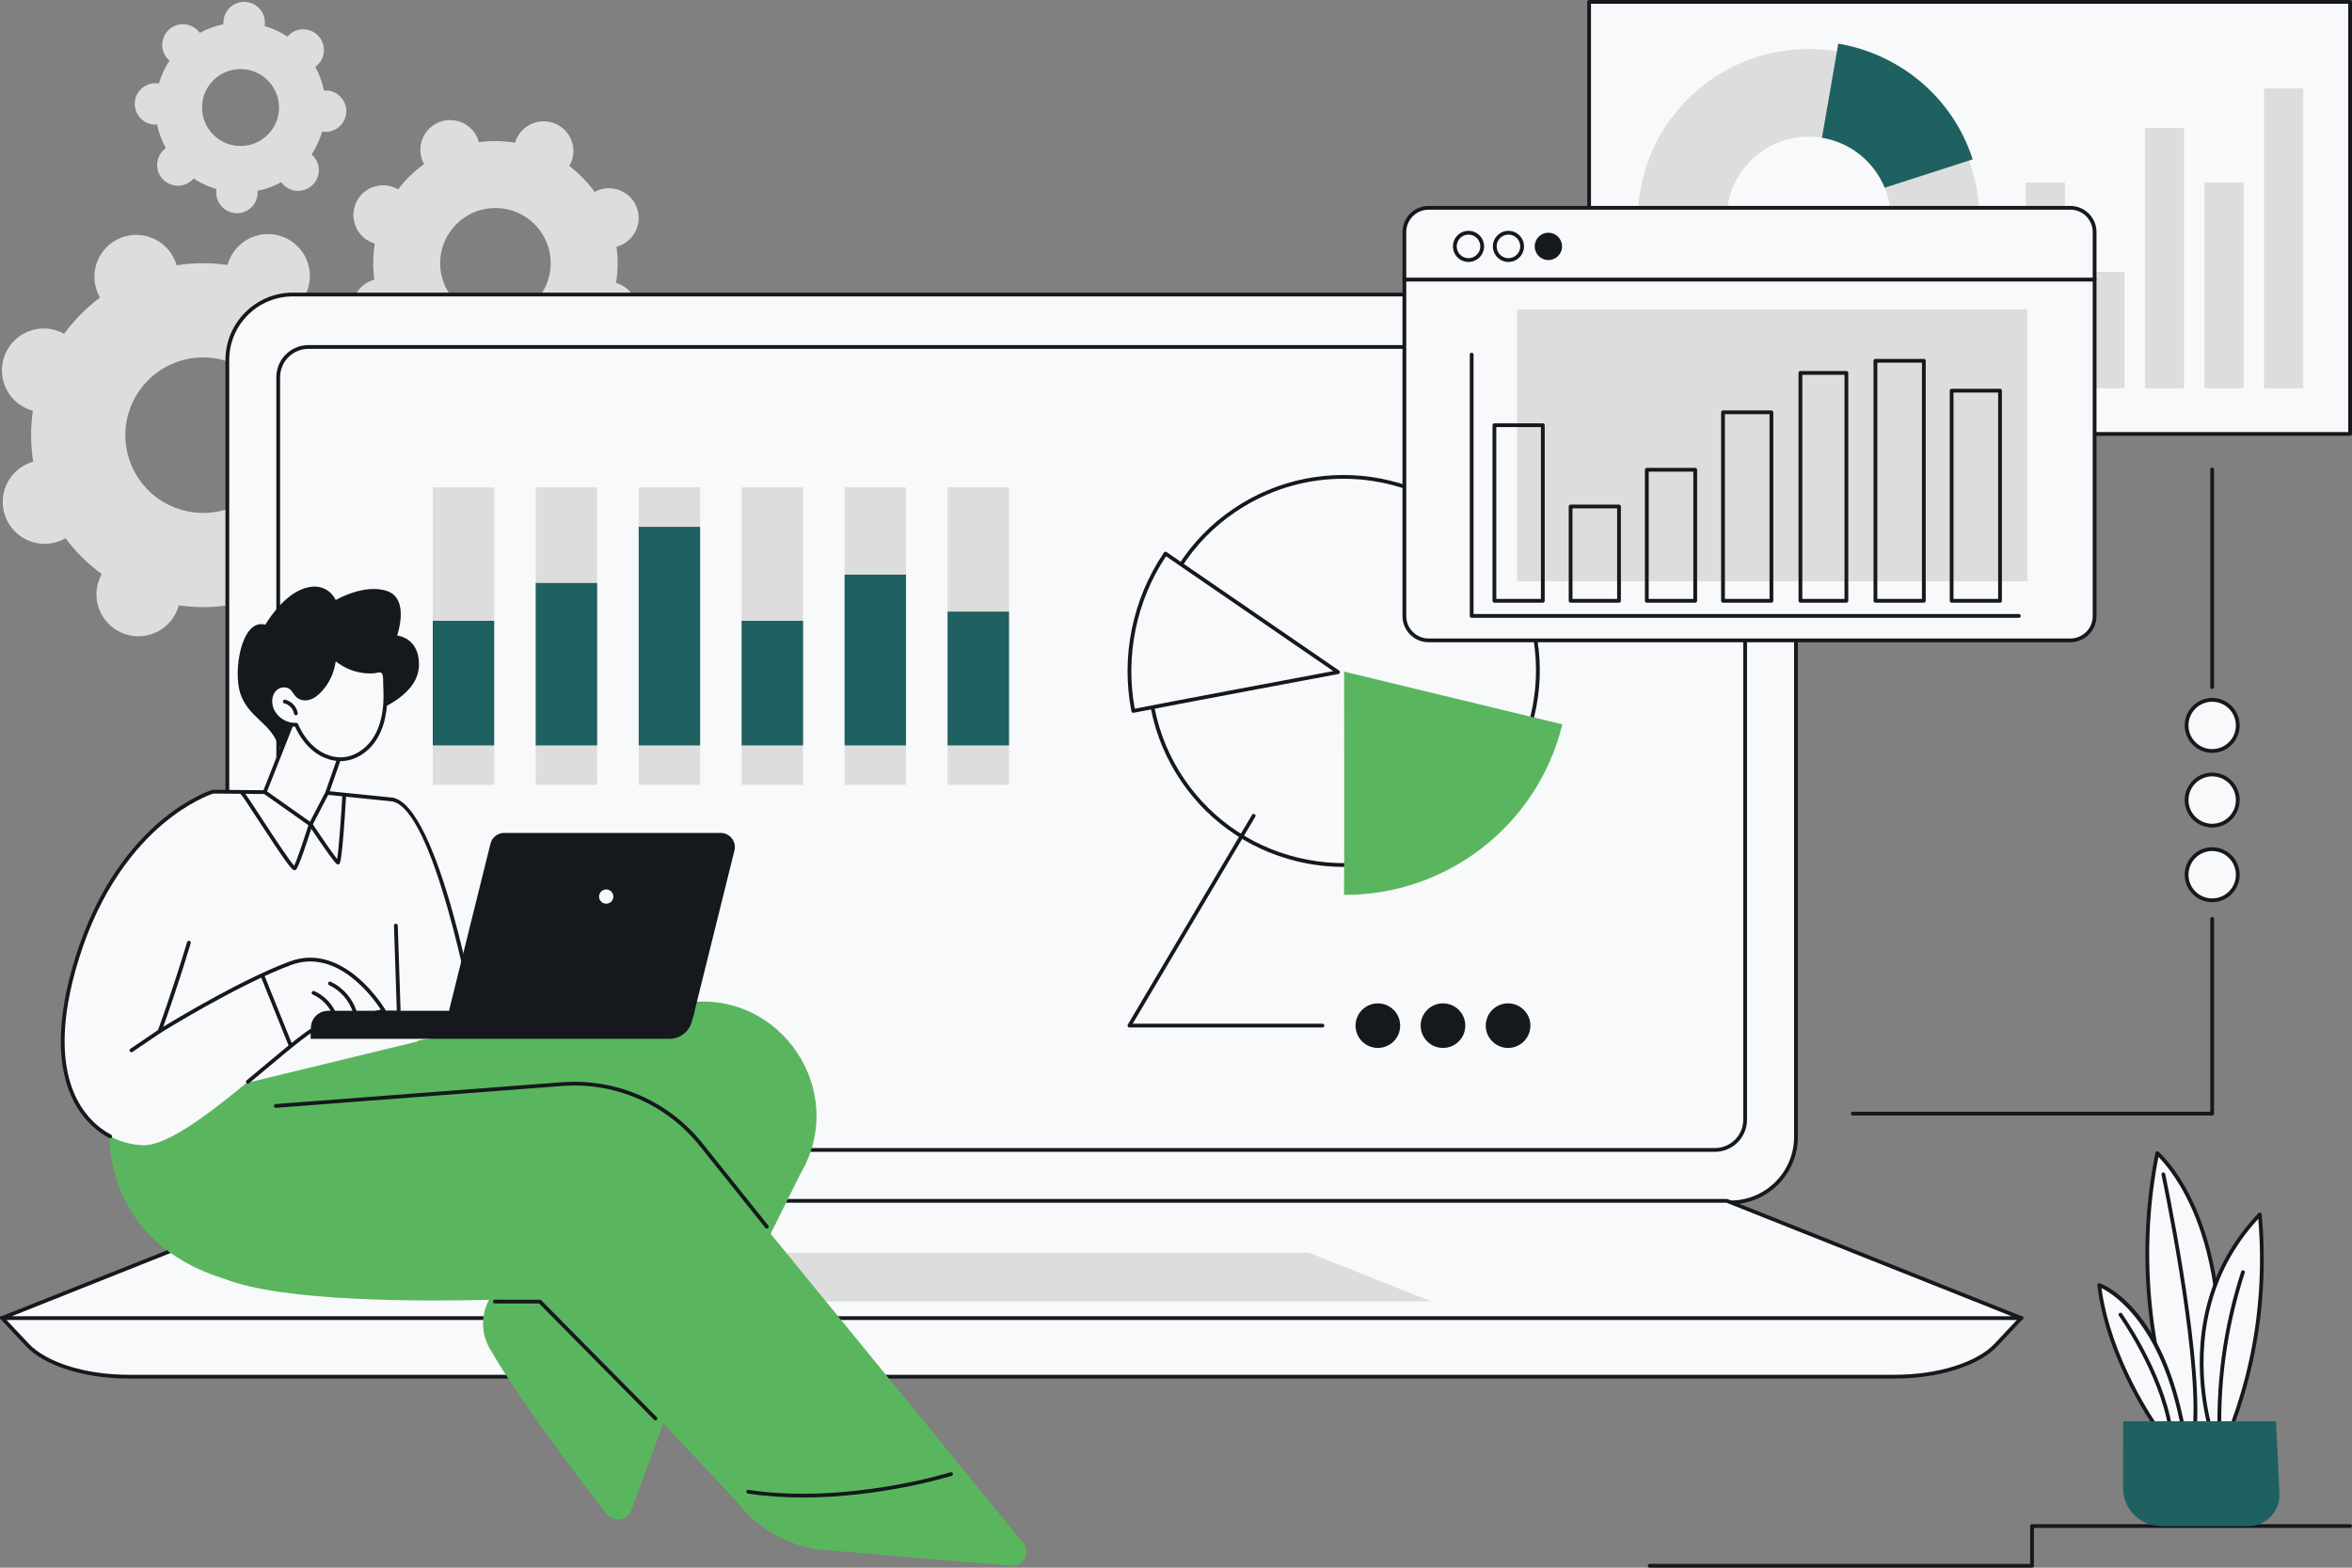 <svg width="282" height="188" viewBox="0 0 282 188" fill="none" xmlns="http://www.w3.org/2000/svg">
<rect x="0" y="0" width="282" height="188" fill="#808080" stroke="none"/>
<g clipPath="url(#clip0_554_15379)">
<path d="M37.005 69.236C36.925 69.046 36.831 68.865 36.73 68.691C38.394 67.448 39.835 65.977 41.027 64.343C41.203 64.441 41.385 64.532 41.576 64.61C44.146 65.656 47.077 64.421 48.122 61.853C49.168 59.284 47.931 56.355 45.362 55.31C45.17 55.232 44.976 55.17 44.782 55.118C45.071 53.116 45.064 51.058 44.743 49.006C44.937 48.951 45.129 48.887 45.321 48.807C47.877 47.73 49.075 44.785 47.997 42.23C46.918 39.675 43.971 38.476 41.416 39.553C41.225 39.633 41.044 39.726 40.87 39.827C39.624 38.164 38.154 36.722 36.519 35.532C36.616 35.356 36.708 35.174 36.786 34.983C37.831 32.415 36.595 29.485 34.025 28.44C31.455 27.394 28.525 28.629 27.479 31.197C27.401 31.389 27.34 31.583 27.287 31.777C25.284 31.487 23.225 31.492 21.172 31.815C21.117 31.621 21.053 31.429 20.973 31.238C19.894 28.683 16.948 27.484 14.392 28.56C11.835 29.637 10.637 32.582 11.716 35.137C11.796 35.327 11.889 35.508 11.99 35.683C10.326 36.926 8.885 38.396 7.693 40.03C7.518 39.933 7.336 39.841 7.144 39.763C4.574 38.717 1.644 39.952 0.598 42.521C-0.447 45.089 0.789 48.019 3.359 49.064C3.55 49.142 3.744 49.203 3.939 49.256C3.65 51.257 3.655 53.316 3.978 55.367C3.783 55.423 3.591 55.486 3.4 55.567C0.843 56.643 -0.355 59.589 0.724 62.144C1.802 64.698 4.749 65.897 7.305 64.821C7.495 64.74 7.676 64.647 7.851 64.546C9.096 66.21 10.566 67.651 12.202 68.842C12.104 69.017 12.013 69.199 11.934 69.39C10.889 71.959 12.126 74.888 14.695 75.933C17.265 76.979 20.196 75.744 21.241 73.176C21.319 72.985 21.38 72.791 21.433 72.597C23.436 72.886 25.496 72.881 27.548 72.558C27.603 72.753 27.667 72.945 27.747 73.136C28.826 75.691 31.773 76.89 34.328 75.813C36.886 74.736 38.083 71.791 37.005 69.236ZM15.763 55.808C13.761 51.063 15.986 45.594 20.734 43.594C25.482 41.594 30.954 43.82 32.956 48.565C34.958 53.311 32.733 58.779 27.985 60.779C23.237 62.779 17.765 60.553 15.763 55.808Z" fill="#DDDDDD"/>
<path d="M68.146 43.845C68.091 43.708 68.027 43.579 67.959 43.453C69.156 42.594 70.2 41.569 71.069 40.425C71.192 40.497 71.32 40.565 71.455 40.622C73.266 41.4 75.364 40.562 76.141 38.753C76.919 36.944 76.081 34.847 74.27 34.07C74.136 34.012 73.999 33.966 73.861 33.925C74.093 32.507 74.118 31.046 73.917 29.586C74.055 29.549 74.193 29.506 74.33 29.452C76.16 28.723 77.051 26.648 76.32 24.819C75.589 22.99 73.515 22.099 71.684 22.828C71.548 22.882 71.419 22.946 71.293 23.015C70.432 21.817 69.407 20.773 68.262 19.906C68.334 19.783 68.401 19.654 68.459 19.52C69.237 17.711 68.398 15.613 66.588 14.836C64.777 14.059 62.679 14.896 61.902 16.705C61.844 16.84 61.798 16.976 61.758 17.114C60.34 16.881 58.877 16.857 57.416 17.057C57.379 16.919 57.337 16.781 57.282 16.644C56.551 14.816 54.476 13.924 52.646 14.653C50.816 15.383 49.925 17.458 50.656 19.287C50.71 19.423 50.774 19.553 50.843 19.678C49.645 20.538 48.6 21.562 47.733 22.707C47.609 22.635 47.481 22.567 47.346 22.509C45.536 21.732 43.437 22.569 42.66 24.378C41.883 26.187 42.721 28.284 44.531 29.062C44.666 29.119 44.803 29.165 44.94 29.206C44.708 30.624 44.683 32.085 44.885 33.546C44.746 33.583 44.608 33.625 44.472 33.679C42.642 34.409 41.751 36.484 42.482 38.313C43.213 40.141 45.288 41.033 47.118 40.304C47.255 40.249 47.383 40.185 47.51 40.117C48.37 41.315 49.395 42.358 50.541 43.225C50.469 43.349 50.402 43.477 50.343 43.612C49.566 45.421 50.404 47.517 52.215 48.295C54.025 49.073 56.123 48.236 56.901 46.426C56.958 46.292 57.005 46.155 57.045 46.018C58.462 46.251 59.926 46.274 61.387 46.074C61.424 46.213 61.466 46.35 61.52 46.487C62.251 48.316 64.326 49.208 66.156 48.478C67.986 47.749 68.878 45.673 68.147 43.845H68.146ZM53.248 34.02C51.891 30.623 53.546 26.771 56.945 25.416C60.343 24.061 64.198 25.716 65.555 29.112C66.912 32.508 65.257 36.361 61.857 37.716C58.459 39.071 54.604 37.416 53.248 34.02Z" fill="#DDDDDD"/>
<path d="M37.574 18.727C37.505 18.652 37.431 18.583 37.355 18.518C37.922 17.663 38.348 16.738 38.629 15.778C38.728 15.795 38.828 15.807 38.93 15.811C40.301 15.87 41.46 14.807 41.517 13.436C41.575 12.066 40.511 10.908 39.14 10.849C39.039 10.845 38.938 10.849 38.838 10.857C38.639 9.877 38.292 8.919 37.8 8.018C37.881 7.96 37.96 7.898 38.035 7.829C39.046 6.901 39.113 5.331 38.184 4.321C37.256 3.311 35.684 3.243 34.673 4.171C34.598 4.24 34.529 4.314 34.464 4.39C33.607 3.822 32.682 3.397 31.721 3.115C31.738 3.016 31.75 2.916 31.754 2.815C31.813 1.444 30.748 0.286 29.377 0.228C28.006 0.169 26.847 1.233 26.789 2.603C26.785 2.705 26.789 2.805 26.797 2.905C25.816 3.104 24.857 3.45 23.956 3.942C23.897 3.861 23.835 3.781 23.767 3.706C22.838 2.697 21.266 2.629 20.255 3.556C19.245 4.484 19.178 6.055 20.106 7.065C20.175 7.14 20.249 7.209 20.325 7.273C19.758 8.129 19.332 9.054 19.05 10.013C18.952 9.997 18.852 9.984 18.75 9.98C17.379 9.922 16.22 10.985 16.162 12.355C16.105 13.726 17.169 14.884 18.54 14.942C18.641 14.946 18.742 14.942 18.842 14.935C19.041 15.915 19.388 16.873 19.88 17.773C19.799 17.832 19.72 17.894 19.645 17.963C18.634 18.89 18.567 20.461 19.496 21.471C20.424 22.481 21.996 22.549 23.007 21.621C23.082 21.552 23.151 21.478 23.215 21.402C24.073 21.969 24.998 22.394 25.959 22.677C25.942 22.776 25.93 22.875 25.926 22.977C25.867 24.347 26.932 25.505 28.303 25.564C29.674 25.622 30.833 24.559 30.891 23.189C30.895 23.087 30.891 22.986 30.883 22.887C31.864 22.687 32.822 22.342 33.724 21.85C33.783 21.931 33.844 22.01 33.913 22.085C34.842 23.095 36.414 23.163 37.425 22.235C38.435 21.308 38.502 19.737 37.574 18.727ZM25.441 16.014C23.717 14.138 23.841 11.221 25.718 9.498C27.594 7.777 30.514 7.901 32.239 9.777C33.963 11.653 33.839 14.569 31.962 16.292C30.085 18.014 27.166 17.89 25.441 16.014Z" fill="#DDDDDD"/>
<path d="M265.236 133.773H222.148C222.024 133.773 221.922 133.672 221.922 133.547C221.922 133.421 222.023 133.321 222.148 133.321H265.009V110.192C265.009 110.067 265.11 109.966 265.236 109.966C265.361 109.966 265.462 110.066 265.462 110.192V133.547C265.462 133.671 265.361 133.773 265.236 133.773Z" fill="#15181C"/>
<path d="M265.251 90.04C266.946 90.035 268.316 88.657 268.311 86.963C268.306 85.269 266.928 83.9 265.233 83.905C263.538 83.91 262.168 85.287 262.173 86.981C262.178 88.676 263.556 90.045 265.251 90.04Z" fill="#F8F9FA"/>
<path d="M265.237 90.287C263.42 90.287 261.941 88.81 261.941 86.993C261.941 85.177 263.42 83.7 265.237 83.7C267.053 83.7 268.532 85.177 268.532 86.993C268.532 88.81 267.053 90.287 265.237 90.287ZM265.237 84.152C263.669 84.152 262.394 85.427 262.394 86.993C262.394 88.56 263.669 89.835 265.237 89.835C266.805 89.835 268.079 88.56 268.079 86.993C268.079 85.427 266.805 84.152 265.237 84.152Z" fill="#15181C"/>
<path d="M265.255 98.992C266.95 98.987 268.32 97.609 268.315 95.915C268.31 94.221 266.932 92.852 265.237 92.857C263.542 92.862 262.172 94.239 262.177 95.933C262.182 97.627 263.56 98.997 265.255 98.992Z" fill="#F8F9FA"/>
<path d="M265.237 99.239C263.42 99.239 261.941 97.762 261.941 95.946C261.941 94.129 263.42 92.652 265.237 92.652C267.053 92.652 268.532 94.129 268.532 95.946C268.532 97.762 267.053 99.239 265.237 99.239ZM265.237 93.104C263.669 93.104 262.394 94.379 262.394 95.946C262.394 97.512 263.669 98.787 265.237 98.787C266.805 98.787 268.079 97.512 268.079 95.946C268.079 94.379 266.805 93.104 265.237 93.104Z" fill="#15181C"/>
<path d="M265.255 107.944C266.95 107.939 268.32 106.561 268.315 104.867C268.31 103.173 266.932 101.804 265.237 101.809C263.542 101.814 262.172 103.191 262.177 104.885C262.182 106.58 263.56 107.949 265.255 107.944Z" fill="#F8F9FA"/>
<path d="M265.237 108.191C263.42 108.191 261.941 106.714 261.941 104.898C261.941 103.082 263.42 101.604 265.237 101.604C267.053 101.604 268.532 103.082 268.532 104.898C268.532 106.714 267.053 108.191 265.237 108.191ZM265.237 102.056C263.669 102.056 262.394 103.331 262.394 104.898C262.394 106.465 263.669 107.739 265.237 107.739C266.805 107.739 268.079 106.465 268.079 104.898C268.079 103.331 266.805 102.056 265.237 102.056Z" fill="#15181C"/>
<path d="M265.234 82.625C265.11 82.625 265.008 82.525 265.008 82.399V56.286C265.008 56.161 265.109 56.06 265.234 56.06C265.359 56.06 265.46 56.16 265.46 56.286V82.399C265.46 82.524 265.359 82.625 265.234 82.625Z" fill="#15181C"/>
<path d="M243.638 188H197.789C197.664 188 197.562 187.899 197.562 187.774C197.562 187.649 197.663 187.548 197.789 187.548H243.412V183.005C243.412 182.881 243.512 182.779 243.638 182.779H281.774C281.898 182.779 282 182.88 282 183.005C282 183.13 281.899 183.231 281.774 183.231H243.864V187.774C243.864 187.898 243.763 188 243.638 188Z" fill="#15181C"/>
<path d="M261.533 172.337C261.533 172.337 254.764 157.511 258.647 138.291C258.647 138.291 269.139 147.075 265.357 172.337H261.534H261.533Z" fill="#F8F9FA"/>
<path d="M265.356 172.563H261.534C261.445 172.563 261.365 172.512 261.328 172.431C261.26 172.282 254.573 157.317 258.426 138.246C258.441 138.168 258.498 138.104 258.573 138.077C258.648 138.05 258.732 138.066 258.793 138.117C258.902 138.209 261.484 140.411 263.63 145.756C265.602 150.667 267.541 159.271 265.581 172.37C265.564 172.481 265.468 172.562 265.357 172.562L265.356 172.563ZM261.682 172.111H265.162C267.058 159.243 265.158 150.791 263.225 145.96C261.534 141.734 259.526 139.471 258.79 138.736C255.325 156.518 261.037 170.606 261.682 172.111Z" fill="#15181C"/>
<path d="M263.189 171.017C263.189 171.017 263.181 171.017 263.177 171.017C263.053 171.01 262.957 170.904 262.963 170.779C263.481 161.304 259.204 141.075 259.161 140.872C259.135 140.749 259.214 140.629 259.335 140.603C259.457 140.577 259.578 140.655 259.603 140.777C259.646 140.98 263.936 161.268 263.415 170.804C263.408 170.924 263.309 171.017 263.189 171.017Z" fill="#15181C"/>
<path d="M270.945 145.642C269.564 147.08 268.092 148.944 266.853 151.298C262.555 159.466 264.121 167.746 264.863 170.792H267.67C268.487 168.584 269.251 166.1 269.857 163.356C271.383 156.453 271.378 150.328 270.945 145.642Z" fill="#F8F9FA"/>
<path d="M267.672 171.017H264.865C264.761 171.017 264.669 170.946 264.645 170.844C263.66 166.803 262.611 158.875 266.654 151.192C267.741 149.127 269.13 147.207 270.782 145.485C270.843 145.421 270.936 145.399 271.019 145.429C271.103 145.457 271.162 145.533 271.169 145.621C271.724 151.633 271.357 157.616 270.077 163.404C269.519 165.927 268.781 168.438 267.882 170.869C267.849 170.957 267.765 171.017 267.671 171.017H267.672ZM265.044 170.565H267.514C268.382 168.2 269.096 165.759 269.637 163.307C270.871 157.725 271.251 151.96 270.765 146.164C269.293 147.76 268.046 149.519 267.055 151.402C263.137 158.846 264.086 166.536 265.043 170.565H265.044Z" fill="#15181C"/>
<path d="M266.176 173.78C266.057 173.78 265.957 173.687 265.951 173.567C265.758 169.982 265.899 166.36 266.372 162.801C266.835 159.312 267.623 155.843 268.713 152.492C268.752 152.374 268.879 152.308 268.998 152.347C269.117 152.386 269.182 152.514 269.142 152.632C268.061 155.957 267.279 159.398 266.82 162.861C266.351 166.392 266.21 169.987 266.402 173.543C266.41 173.667 266.314 173.774 266.189 173.782C266.184 173.782 266.18 173.782 266.176 173.782V173.78Z" fill="#15181C"/>
<path d="M251.691 154.102C251.691 154.102 259.121 156.636 261.811 171.63H258.889C258.889 171.63 252.79 163.394 251.691 154.102Z" fill="#F8F9FA"/>
<path d="M261.811 171.856H258.889C258.817 171.856 258.75 171.822 258.707 171.765C258.645 171.682 252.559 163.374 251.466 154.129C251.457 154.052 251.488 153.976 251.549 153.927C251.609 153.877 251.691 153.864 251.764 153.889C252.072 153.993 259.35 156.637 262.034 171.591C262.045 171.657 262.028 171.725 261.984 171.776C261.941 171.828 261.877 171.857 261.811 171.857V171.856ZM259.004 171.404H261.539C259.208 158.805 253.44 155.199 251.964 154.47C253.097 162.921 258.351 170.491 259.003 171.404H259.004Z" fill="#15181C"/>
<path d="M260.212 171.434C260.103 171.434 260.007 171.356 259.989 171.245C258.883 164.574 254.103 157.854 254.054 157.787C253.981 157.686 254.005 157.545 254.106 157.472C254.207 157.399 254.348 157.423 254.421 157.523C254.47 157.591 259.313 164.396 260.435 171.171C260.455 171.294 260.372 171.411 260.249 171.431C260.236 171.433 260.224 171.434 260.212 171.434Z" fill="#15181C"/>
<path d="M254.559 170.441H272.889L273.3 179.104C273.401 181.229 271.704 183.006 269.576 183.006H259.108C256.59 183.006 254.549 180.965 254.551 178.449L254.558 170.441H254.559Z" fill="#1F6060"/>
<path d="M207.481 35.319H35.111C30.774 35.319 27.258 38.832 27.258 43.166V136.348C27.258 140.682 30.774 144.195 35.111 144.195H207.481C211.818 144.195 215.334 140.682 215.334 136.348V43.166C215.334 38.832 211.818 35.319 207.481 35.319Z" fill="#F8F9FA"/>
<path d="M207.48 144.421H35.11C30.655 144.421 27.031 140.8 27.031 136.348V43.166C27.031 38.715 30.655 35.093 35.11 35.093H207.48C211.935 35.093 215.559 38.715 215.559 43.166V136.348C215.559 140.8 211.935 144.421 207.48 144.421ZM35.11 35.545C30.905 35.545 27.484 38.964 27.484 43.166V136.348C27.484 140.55 30.905 143.969 35.11 143.969H207.48C211.685 143.969 215.107 140.55 215.107 136.348V43.166C215.107 38.964 211.685 35.545 207.48 35.545H35.11Z" fill="#15181C"/>
<path d="M205.618 41.611H36.978C34.98 41.611 33.359 43.23 33.359 45.227V134.287C33.359 136.285 34.98 137.904 36.978 137.904H205.618C207.617 137.904 209.237 136.285 209.237 134.287V45.227C209.237 43.23 207.617 41.611 205.618 41.611Z" fill="#F8F9FA"/>
<path d="M205.618 138.13H36.978C34.858 138.13 33.133 136.406 33.133 134.287V45.227C33.133 43.108 34.858 41.385 36.978 41.385H205.618C207.738 41.385 209.463 43.108 209.463 45.227V134.286C209.463 136.405 207.738 138.129 205.618 138.129V138.13ZM36.978 41.837C35.107 41.837 33.585 43.358 33.585 45.227V134.286C33.585 136.156 35.107 137.676 36.978 137.676H205.618C207.489 137.676 209.011 136.155 209.011 134.286V45.227C209.011 43.357 207.489 41.837 205.618 41.837H36.978Z" fill="#15181C"/>
<path d="M227.198 165.091H15.395C10.185 165.091 5.451 163.602 3.272 161.279L0.227 158.032H242.366L239.321 161.279C237.142 163.602 232.408 165.091 227.198 165.091Z" fill="#F8F9FA"/>
<path d="M227.198 165.317H15.395C10.143 165.317 5.319 163.792 3.106 161.433L0.061 158.186C-0.001 158.12 -0.017 158.025 0.019 157.942C0.055 157.859 0.136 157.806 0.227 157.806H242.366C242.457 157.806 242.538 157.859 242.574 157.942C242.61 158.024 242.594 158.12 242.532 158.186L239.486 161.433C237.274 163.792 232.451 165.317 227.199 165.317H227.198ZM0.749 158.258L3.437 161.124C5.569 163.397 10.262 164.865 15.396 164.865H227.199C232.333 164.865 237.026 163.397 239.157 161.124L241.846 158.258H0.749Z" fill="#15181C"/>
<path d="M242.358 158.068H0.234L35.543 144.01H207.049L242.358 158.068Z" fill="#F8F9FA"/>
<path d="M242.357 158.294H0.234C0.126 158.294 0.032 158.217 0.012 158.111C-0.009 158.004 0.05 157.898 0.151 157.858L35.458 143.8C35.485 143.79 35.513 143.784 35.542 143.784H207.048C207.076 143.784 207.105 143.789 207.131 143.8L242.44 157.858C242.54 157.898 242.598 158.004 242.578 158.111C242.558 158.218 242.464 158.294 242.356 158.294H242.357ZM1.413 157.842H241.179L207.007 144.236H35.586L1.413 157.842Z" fill="#15181C"/>
<path d="M171.612 156.07H70.981L85.655 150.227H156.938L171.612 156.07Z" fill="#DDDDDD"/>
<path d="M173.212 100.314C184.2 93.612 187.677 79.289 180.978 68.322C174.278 57.356 159.94 53.898 148.951 60.6C137.963 67.302 134.486 81.626 141.185 92.592C147.884 103.559 162.223 107.016 173.212 100.314Z" fill="#F8F9FA"/>
<path d="M161.099 103.96C159.247 103.96 157.382 103.74 155.536 103.295C149.428 101.822 144.263 98.062 140.992 92.707C134.239 81.651 137.756 67.16 148.834 60.404C159.911 53.649 174.417 57.147 181.171 68.202C184.442 73.557 185.428 79.867 183.947 85.968C182.465 92.07 178.695 97.232 173.329 100.504C169.585 102.788 165.376 103.96 161.1 103.96H161.099ZM161.066 57.414C156.967 57.414 152.818 58.503 149.068 60.79C138.204 67.416 134.753 81.628 141.376 92.47C144.585 97.723 149.651 101.411 155.641 102.855C161.631 104.3 167.829 103.328 173.092 100.118C178.355 96.908 182.053 91.845 183.506 85.862C184.959 79.877 183.991 73.69 180.783 68.437C176.445 61.336 168.846 57.414 161.066 57.414Z" fill="#15181C"/>
<path d="M161.148 107.316C173.275 107.381 184.311 99.153 187.322 86.866L161.154 80.54C161.154 80.54 161.197 102.864 161.148 107.316Z" fill="#5AB65E"/>
<path d="M135.877 85.255C134.571 78.62 136.049 71.828 139.742 66.393C144.817 69.87 160.429 80.604 160.429 80.604C160.429 80.604 139.952 84.439 135.877 85.255Z" fill="#F8F9FA"/>
<path d="M135.878 85.481C135.834 85.481 135.79 85.468 135.753 85.444C135.703 85.411 135.669 85.358 135.656 85.3C134.367 78.749 135.788 71.812 139.556 66.266C139.59 66.217 139.643 66.182 139.701 66.171C139.76 66.16 139.821 66.173 139.871 66.207C144.888 69.645 160.402 80.311 160.558 80.418C160.633 80.469 160.67 80.562 160.652 80.651C160.633 80.74 160.562 80.809 160.472 80.827C160.267 80.865 139.949 84.671 135.923 85.477C135.908 85.481 135.893 85.481 135.878 85.481ZM139.804 66.708C136.24 72.059 134.881 78.696 136.057 84.989C140.141 84.179 156.659 81.081 159.854 80.481C157.294 78.722 144.502 69.928 139.804 66.708Z" fill="#15181C"/>
<path d="M180.816 125.669C182.293 125.669 183.491 124.473 183.491 122.997C183.491 121.521 182.293 120.325 180.816 120.325C179.338 120.325 178.141 121.521 178.141 122.997C178.141 124.473 179.338 125.669 180.816 125.669Z" fill="#15181C"/>
<path d="M173.011 125.669C174.489 125.669 175.686 124.473 175.686 122.997C175.686 121.521 174.489 120.325 173.011 120.325C171.534 120.325 170.336 121.521 170.336 122.997C170.336 124.473 171.534 125.669 173.011 125.669Z" fill="#15181C"/>
<path d="M165.203 125.669C166.68 125.669 167.878 124.473 167.878 122.997C167.878 121.521 166.68 120.325 165.203 120.325C163.725 120.325 162.527 121.521 162.527 122.997C162.527 124.473 163.725 125.669 165.203 125.669Z" fill="#15181C"/>
<path d="M158.563 123.215H135.413C135.332 123.215 135.257 123.172 135.217 123.101C135.177 123.03 135.178 122.944 135.219 122.874L150.118 97.71C150.182 97.603 150.32 97.567 150.427 97.63C150.535 97.694 150.57 97.833 150.507 97.94L135.809 122.763H158.562C158.686 122.763 158.788 122.864 158.788 122.989C158.788 123.114 158.687 123.215 158.562 123.215H158.563Z" fill="#15181C"/>
<path d="M59.25 58.449H51.887V94.122H59.25V58.449Z" fill="#DDDDDD"/>
<path d="M71.594 58.449H64.231V94.122H71.594V58.449Z" fill="#DDDDDD"/>
<path d="M83.942 58.449H76.578V94.122H83.942V58.449Z" fill="#DDDDDD"/>
<path d="M96.285 58.449H88.922V94.122H96.285V58.449Z" fill="#DDDDDD"/>
<path d="M108.629 58.449H101.266V94.122H108.629V58.449Z" fill="#DDDDDD"/>
<path d="M120.977 58.449H113.613V94.122H120.977V58.449Z" fill="#DDDDDD"/>
<path d="M59.25 74.448H51.887V89.39H59.25V74.448Z" fill="#1F6060"/>
<path d="M71.594 69.91H64.231V89.39H71.594V69.91Z" fill="#1F6060"/>
<path d="M83.942 63.179H76.578V89.39H83.942V63.179Z" fill="#1F6060"/>
<path d="M96.285 74.448H88.922V89.39H96.285V74.448Z" fill="#1F6060"/>
<path d="M108.629 68.916H101.266V89.391H108.629V68.916Z" fill="#1F6060"/>
<path d="M120.977 73.349H113.613V89.391H120.977V73.349Z" fill="#1F6060"/>
<path d="M281.773 52.036V0.226L190.531 0.226V52.036L281.773 52.036Z" fill="#F8F9FA"/>
<path d="M281.774 52.262H190.531C190.406 52.262 190.305 52.161 190.305 52.036V0.226C190.305 0.102 190.405 0 190.531 0H281.774C281.898 0 282 0.101 282 0.226V52.036C282 52.16 281.899 52.262 281.774 52.262ZM190.757 51.81H281.548V0.452H190.757V51.81Z" fill="#15181C"/>
<path d="M231.34 40.825C239.34 32.831 239.34 19.871 231.34 11.877C223.34 3.883 210.369 3.883 202.368 11.877C194.368 19.871 194.368 32.831 202.368 40.825C210.369 48.819 223.34 48.819 231.34 40.825Z" fill="#DDDDDD"/>
<path d="M220.407 5.235C227.721 6.469 234.1 11.604 236.522 19.11L216.906 25.431L220.407 5.235Z" fill="#1F6060"/>
<path d="M223.812 33.178C227.654 29.338 227.654 23.114 223.812 19.275C219.97 15.436 213.74 15.436 209.898 19.275C206.056 23.114 206.056 29.338 209.898 33.178C213.74 37.017 219.97 37.017 223.812 33.178Z" fill="#F8F9FA"/>
<path d="M247.579 21.89H242.879V46.565H247.579V21.89Z" fill="#DDDDDD"/>
<path d="M254.723 32.593H250.023V46.565H254.723V32.593Z" fill="#DDDDDD"/>
<path d="M261.868 15.334H257.168V46.565H261.868V15.334Z" fill="#DDDDDD"/>
<path d="M269.012 21.89H264.312V46.565H269.012V21.89Z" fill="#DDDDDD"/>
<path d="M276.153 10.592H271.453V46.564H276.153V10.592Z" fill="#DDDDDD"/>
<path d="M248.227 24.919H171.294C169.685 24.919 168.383 26.221 168.383 27.827V73.886C168.383 75.493 169.687 76.794 171.294 76.794H248.227C249.835 76.794 251.137 75.492 251.137 73.886V27.827C251.137 26.22 249.834 24.919 248.227 24.919Z" fill="#F8F9FA"/>
<path d="M248.227 77.022H171.294C169.564 77.022 168.156 75.616 168.156 73.888V27.829C168.156 26.1 169.564 24.695 171.294 24.695H248.227C249.958 24.695 251.365 26.101 251.365 27.829V73.888C251.365 75.617 249.958 77.022 248.227 77.022ZM171.294 25.145C169.814 25.145 168.609 26.349 168.609 27.828V73.887C168.609 75.366 169.814 76.57 171.294 76.57H248.227C249.708 76.57 250.913 75.366 250.913 73.887V27.828C250.913 26.349 249.708 25.145 248.227 25.145H171.294Z" fill="#15181C"/>
<path d="M251.138 33.754H168.382C168.258 33.754 168.156 33.653 168.156 33.528C168.156 33.402 168.257 33.301 168.382 33.301H251.138C251.262 33.301 251.364 33.402 251.364 33.528C251.364 33.653 251.263 33.754 251.138 33.754Z" fill="#15181C"/>
<path d="M176.07 31.413C175.041 31.413 174.203 30.576 174.203 29.548C174.203 28.519 175.041 27.682 176.07 27.682C177.099 27.682 177.937 28.519 177.937 29.548C177.937 30.576 177.099 31.413 176.07 31.413ZM176.07 28.134C175.29 28.134 174.656 28.768 174.656 29.548C174.656 30.328 175.29 30.961 176.07 30.961C176.851 30.961 177.485 30.328 177.485 29.548C177.485 28.768 176.851 28.134 176.07 28.134Z" fill="#15181C"/>
<path d="M180.859 31.413C179.83 31.413 178.992 30.576 178.992 29.548C178.992 28.519 179.83 27.682 180.859 27.682C181.888 27.682 182.726 28.519 182.726 29.548C182.726 30.576 181.888 31.413 180.859 31.413ZM180.859 28.134C180.079 28.134 179.445 28.768 179.445 29.548C179.445 30.328 180.079 30.961 180.859 30.961C181.64 30.961 182.274 30.328 182.274 29.548C182.274 28.768 181.64 28.134 180.859 28.134Z" fill="#15181C"/>
<path d="M186.809 30.707C187.45 30.067 187.45 29.029 186.809 28.389C186.168 27.748 185.129 27.748 184.488 28.389C183.848 29.029 183.848 30.067 184.488 30.707C185.129 31.348 186.168 31.348 186.809 30.707Z" fill="#15181C"/>
<path d="M243.074 37.112H181.902V69.709H243.074V37.112Z" fill="#DDDDDD"/>
<path d="M242.059 74.086H176.449C176.324 74.086 176.223 73.986 176.223 73.86V42.524C176.223 42.4 176.323 42.298 176.449 42.298C176.574 42.298 176.675 42.398 176.675 42.524V73.634H242.059C242.183 73.634 242.285 73.735 242.285 73.86C242.285 73.986 242.184 74.086 242.059 74.086Z" fill="#15181C"/>
<path d="M184.98 72.276H179.175C179.051 72.276 178.949 72.175 178.949 72.05V50.993C178.949 50.869 179.05 50.767 179.175 50.767H184.98C185.105 50.767 185.207 50.868 185.207 50.993V72.05C185.207 72.174 185.106 72.276 184.98 72.276ZM179.402 71.824H184.754V51.219H179.402V71.824Z" fill="#15181C"/>
<path d="M194.116 72.276H188.312C188.188 72.276 188.086 72.175 188.086 72.05V60.736C188.086 60.612 188.187 60.51 188.312 60.51H194.116C194.24 60.51 194.342 60.611 194.342 60.736V72.05C194.342 72.174 194.241 72.276 194.116 72.276ZM188.538 71.824H193.891V60.962H188.538V71.824Z" fill="#15181C"/>
<path d="M203.253 72.276H197.449C197.324 72.276 197.223 72.175 197.223 72.05V56.333C197.223 56.209 197.323 56.107 197.449 56.107H203.253C203.377 56.107 203.479 56.208 203.479 56.333V72.05C203.479 72.174 203.378 72.276 203.253 72.276ZM197.674 71.824H203.027V56.559H197.674V71.824Z" fill="#15181C"/>
<path d="M212.389 72.276H206.586C206.461 72.276 206.359 72.175 206.359 72.05V49.447C206.359 49.323 206.46 49.221 206.586 49.221H212.389C212.514 49.221 212.616 49.322 212.616 49.447V72.05C212.616 72.174 212.515 72.276 212.389 72.276ZM206.812 71.824H212.164V49.673H206.812V71.824Z" fill="#15181C"/>
<path d="M221.379 72.276H215.867C215.742 72.276 215.641 72.175 215.641 72.05V44.718C215.641 44.594 215.741 44.492 215.867 44.492H221.379C221.503 44.492 221.605 44.593 221.605 44.718V72.05C221.605 72.174 221.504 72.276 221.379 72.276ZM216.094 71.824H221.154V44.944H216.094V71.824Z" fill="#15181C"/>
<path d="M230.664 72.276H224.859C224.735 72.276 224.633 72.175 224.633 72.05V43.267C224.633 43.142 224.734 43.041 224.859 43.041H230.664C230.788 43.041 230.89 43.141 230.89 43.267V72.05C230.89 72.174 230.789 72.276 230.664 72.276ZM225.086 71.824H230.439V43.492H225.086V71.824Z" fill="#15181C"/>
<path d="M239.801 72.276H233.996C233.871 72.276 233.77 72.175 233.77 72.05V46.852C233.77 46.728 233.87 46.626 233.996 46.626H239.801C239.925 46.626 240.027 46.727 240.027 46.852V72.05C240.027 72.174 239.926 72.276 239.801 72.276ZM234.222 71.824H239.574V47.078H234.222V71.824Z" fill="#15181C"/>
<path d="M71.182 156L63.823 155.972C63.698 155.972 63.597 155.87 63.598 155.745C63.598 155.621 63.7 155.52 63.824 155.52L71.183 155.548C71.308 155.548 71.409 155.649 71.409 155.775C71.409 155.899 71.307 156 71.182 156Z" fill="#15181C"/>
<path d="M122.683 185.05C114.809 175.383 92.398 147.955 92.398 147.955L95.955 140.794C101.805 130.923 93.647 118.668 82.274 120.244L55.301 123.981L43.288 125.812L14.162 126.64C9.416 145.513 20.811 151.529 26.963 153.374C33.872 156.143 50.85 156.072 58.644 155.876C57.67 157.666 57.658 159.857 58.69 161.667C62.02 167.508 69.076 176.854 72.695 181.54C73.59 182.7 75.431 182.3 75.767 180.873L79.533 170.698L88.157 179.88C90.475 182.996 94.349 185.328 98.054 185.813L121.173 187.756C122.672 187.953 123.638 186.22 122.684 185.048L122.683 185.05Z" fill="#5AB65E"/>
<path d="M78.586 170.336C78.528 170.336 78.469 170.313 78.426 170.269L64.645 156.321L59.324 156.314C59.199 156.314 59.098 156.212 59.098 156.088C59.098 155.964 59.199 155.862 59.324 155.862L64.74 155.87C64.801 155.87 64.858 155.895 64.9 155.937L78.747 169.952C78.834 170.04 78.834 170.184 78.745 170.271C78.7 170.314 78.643 170.336 78.585 170.336H78.586Z" fill="#15181C"/>
<path d="M96.289 179.583C94.12 179.583 91.889 179.448 89.677 179.117C89.554 179.098 89.468 178.983 89.487 178.86C89.505 178.737 89.622 178.651 89.744 178.67C101.482 180.43 113.836 176.598 113.96 176.559C114.079 176.522 114.206 176.587 114.244 176.707C114.282 176.826 114.215 176.952 114.096 176.99C113.995 177.022 105.739 179.583 96.289 179.583Z" fill="#15181C"/>
<path d="M91.944 147.336C91.877 147.336 91.813 147.308 91.767 147.251L83.865 137.381C79.895 132.423 73.745 129.752 67.409 130.234L33.087 132.851C32.961 132.86 32.854 132.767 32.844 132.643C32.835 132.518 32.928 132.409 33.053 132.4L67.375 129.783C73.86 129.289 80.156 132.023 84.219 137.097L92.121 146.967C92.199 147.065 92.184 147.207 92.086 147.285C92.045 147.318 91.995 147.334 91.945 147.334L91.944 147.336Z" fill="#15181C"/>
<path d="M16.954 132.934L25.541 94.937C25.541 94.937 41.404 94.614 46.976 95.873C46.976 95.873 49.846 119.325 50.131 124.878L16.953 132.934H16.954Z" fill="#F8F9FA"/>
<path d="M57.261 123.598C57.261 123.598 52.531 96.62 46.977 95.873L47.881 123.598H57.261Z" fill="#F8F9FA"/>
<path d="M57.263 123.824H47.883C47.761 123.824 47.661 123.728 47.657 123.605L47.237 111.002C47.233 110.878 47.331 110.773 47.456 110.769C47.584 110.768 47.686 110.862 47.69 110.988L48.101 123.372H56.991C56.482 120.579 52.006 96.8 46.945 96.097C46.822 96.079 46.736 95.965 46.752 95.842C46.77 95.719 46.884 95.632 47.007 95.649C52.68 96.438 57.289 122.452 57.484 123.559C57.495 123.625 57.478 123.693 57.434 123.743C57.391 123.794 57.329 123.823 57.262 123.823L57.263 123.824Z" fill="#15181C"/>
<path d="M80.272 124.573H37.273V123.278C37.273 122.14 38.197 121.218 39.336 121.218H83.294L82.942 122.527C82.617 123.733 81.522 124.573 80.272 124.573Z" fill="#15181C"/>
<path d="M81.499 123.054H55.558C54.449 123.054 53.636 122.015 53.902 120.941L58.806 101.179C58.994 100.418 59.676 99.885 60.461 99.885H86.402C87.51 99.885 88.324 100.925 88.057 101.998L83.154 121.761C82.966 122.521 82.283 123.054 81.499 123.054Z" fill="#15181C"/>
<path d="M72.767 108.369C73.238 108.323 73.582 107.904 73.535 107.433C73.488 106.963 73.069 106.619 72.598 106.666C72.128 106.713 71.784 107.132 71.83 107.602C71.877 108.072 72.296 108.416 72.767 108.369Z" fill="#F8F9FA"/>
<path d="M46.979 96.1C46.972 96.1 46.964 96.1 46.955 96.099L39.199 95.309C39.075 95.296 38.984 95.185 38.997 95.061C39.01 94.937 39.12 94.847 39.245 94.859L47.002 95.649C47.126 95.661 47.216 95.772 47.203 95.896C47.192 96.012 47.093 96.1 46.978 96.1H46.979Z" fill="#15181C"/>
<path d="M35.314 104.358C35.3 104.358 35.285 104.357 35.271 104.355C34.93 104.301 34.081 103.113 30.94 98.305C30.041 96.93 29.112 95.508 28.931 95.313C28.867 95.273 28.824 95.202 28.824 95.121C28.824 94.996 28.925 94.894 29.05 94.894C29.241 94.894 29.252 94.894 31.319 98.058C32.594 100.01 34.665 103.181 35.27 103.819C35.568 103.223 36.361 100.923 37.029 98.805C37.054 98.721 37.127 98.661 37.213 98.648C37.3 98.636 37.385 98.674 37.433 98.747C38.587 100.477 39.897 102.369 40.424 103.021C40.617 101.879 40.899 97.912 41.048 95.379C41.055 95.255 41.161 95.159 41.286 95.167C41.411 95.174 41.506 95.281 41.499 95.405C41.031 103.357 40.769 103.549 40.67 103.622C40.616 103.662 40.533 103.678 40.468 103.663C40.373 103.639 40.126 103.576 37.319 99.389C36.784 101.064 35.8 104.043 35.474 104.303C35.429 104.339 35.373 104.358 35.315 104.358H35.314Z" fill="#15181C"/>
<path d="M46.021 121.219C46.021 121.219 41.287 113.116 34.821 115.514C28.355 117.912 19.138 123.67 19.138 123.67C19.138 123.67 27.648 100.573 25.541 94.938C25.541 94.938 14.394 98.282 9.238 114.933C4.082 131.583 11.773 137.24 17.228 137.337C22.684 137.435 36.364 123.049 38.52 123.056L46.019 121.22L46.021 121.219Z" fill="#F8F9FA"/>
<path d="M13.218 136.508C13.182 136.508 13.146 136.5 13.112 136.482C10.326 135.007 4.35 129.951 9.021 114.865C11.7 106.212 16.021 101.199 19.175 98.518C22.603 95.603 25.359 94.755 25.474 94.72C25.496 94.714 25.515 94.711 25.541 94.711L31.745 94.766C31.869 94.767 31.97 94.869 31.969 94.994C31.968 95.118 31.857 95.216 31.741 95.218L25.573 95.164C25.258 95.266 22.614 96.182 19.447 98.881C16.346 101.523 12.096 106.463 9.453 114.999C4.882 129.762 10.636 134.662 13.323 136.083C13.433 136.142 13.475 136.278 13.417 136.388C13.376 136.465 13.298 136.508 13.217 136.508H13.218Z" fill="#15181C"/>
<path d="M29.712 129.962C29.647 129.962 29.583 129.935 29.537 129.88C29.458 129.784 29.472 129.642 29.567 129.562C30.372 128.896 31.159 128.236 31.912 127.605C35.51 124.587 37.604 122.866 38.49 122.829L45.661 121.073C44.784 119.725 40.459 113.663 34.898 115.725C28.528 118.086 19.348 123.804 19.256 123.861C19.174 123.912 19.069 123.906 18.994 123.845C18.919 123.784 18.891 123.682 18.924 123.591C18.941 123.543 20.723 118.694 22.433 112.981C22.469 112.862 22.594 112.793 22.715 112.829C22.834 112.865 22.902 112.99 22.867 113.11C21.506 117.656 20.1 121.656 19.57 123.138C21.66 121.864 29.234 117.343 34.742 115.3C41.31 112.865 46.167 121.021 46.215 121.104C46.251 121.165 46.256 121.24 46.227 121.306C46.2 121.372 46.142 121.42 46.073 121.438L38.575 123.273C38.557 123.278 38.54 123.28 38.52 123.28C37.774 123.28 35.069 125.548 32.204 127.95C31.451 128.582 30.663 129.242 29.857 129.909C29.815 129.944 29.764 129.96 29.713 129.96L29.712 129.962Z" fill="#15181C"/>
<path d="M40.208 122.117C40.114 122.117 40.027 122.058 39.994 121.965C39.581 120.781 38.651 119.773 37.502 119.269C37.388 119.219 37.336 119.085 37.386 118.971C37.437 118.857 37.57 118.805 37.684 118.855C38.945 119.409 39.968 120.515 40.42 121.816C40.462 121.934 40.399 122.062 40.282 122.103C40.257 122.111 40.232 122.116 40.208 122.116V122.117Z" fill="#15181C"/>
<path d="M42.562 121.645C42.465 121.645 42.375 121.581 42.346 121.484C41.913 120.034 40.835 118.785 39.466 118.141C39.353 118.087 39.304 117.953 39.358 117.84C39.41 117.727 39.546 117.679 39.659 117.732C41.144 118.43 42.311 119.784 42.78 121.354C42.816 121.473 42.748 121.6 42.628 121.636C42.607 121.642 42.585 121.645 42.563 121.645H42.562Z" fill="#15181C"/>
<path d="M37.273 124.573V123.279C37.273 122.14 38.197 121.218 39.336 121.218H47.882L37.273 124.573Z" fill="#15181C"/>
<path d="M15.761 126.184C15.689 126.184 15.617 126.149 15.574 126.085C15.504 125.981 15.531 125.842 15.635 125.771L19.01 123.483C19.113 123.413 19.254 123.44 19.325 123.544C19.395 123.647 19.368 123.787 19.264 123.858L15.889 126.146C15.85 126.173 15.805 126.185 15.762 126.185L15.761 126.184Z" fill="#15181C"/>
<path d="M34.822 125.545C34.732 125.545 34.647 125.491 34.612 125.403L31.282 117.144C31.236 117.028 31.291 116.897 31.407 116.851C31.523 116.804 31.655 116.86 31.701 116.976L35.032 125.234C35.078 125.351 35.022 125.482 34.906 125.528C34.878 125.54 34.85 125.545 34.822 125.545Z" fill="#15181C"/>
<path d="M35.496 89.648C35.496 89.648 33.802 90.41 33.237 89.054C32.225 86.624 29.79 85.967 28.839 83.236C27.888 80.504 28.958 74.091 31.811 74.923C31.811 74.923 33.833 71.361 36.566 70.53C39.3 69.698 40.251 71.954 40.251 71.954C40.251 71.954 43.699 69.936 46.432 70.886C49.166 71.836 47.611 76.218 47.611 76.218C47.611 76.218 50.232 76.424 50.237 79.674C50.242 83.169 45.93 85.054 43.195 86.004C40.461 86.954 35.496 89.649 35.496 89.649V89.648Z" fill="#15181C"/>
<path d="M35.474 85.551L31.746 94.992L37.247 98.873L39.222 95.084L41.486 88.611L35.474 85.551Z" fill="#F8F9FA"/>
<path d="M37.247 99.099C37.2 99.099 37.155 99.084 37.116 99.058L31.615 95.177C31.53 95.118 31.497 95.007 31.535 94.91L35.263 85.469C35.287 85.409 35.334 85.363 35.394 85.341C35.453 85.318 35.52 85.322 35.577 85.351L41.588 88.41C41.689 88.462 41.736 88.58 41.7 88.687L39.435 95.16C39.432 95.17 39.427 95.18 39.422 95.19L37.447 98.978C37.417 99.036 37.363 99.078 37.3 99.093C37.282 99.097 37.264 99.1 37.247 99.1V99.099ZM32.022 94.91L37.165 98.539L39.013 94.993L41.206 88.722L35.592 85.865L32.02 94.909L32.022 94.91Z" fill="#15181C"/>
<path d="M46.145 84.79C46.008 86.225 45.606 87.662 44.774 88.84C43.941 90.017 42.639 90.906 41.202 91.034C39.956 91.145 38.699 90.676 37.721 89.898C36.742 89.119 36.025 88.05 35.515 86.909C34.21 86.993 32.906 86.094 32.523 84.843C32.302 84.122 32.394 83.272 32.901 82.714C33.407 82.155 34.364 82.006 34.932 82.502C35.256 82.784 35.419 83.22 35.755 83.489C36.129 83.789 36.666 83.827 37.121 83.678C37.577 83.53 37.962 83.219 38.297 82.876C39.35 81.795 39.992 80.323 40.064 78.816C40.056 78.959 40.71 79.361 40.825 79.439C41.112 79.638 41.418 79.81 41.735 79.955C42.362 80.243 43.036 80.427 43.721 80.499C44.068 80.536 44.419 80.543 44.768 80.52C45.046 80.503 45.44 80.357 45.708 80.43C46.271 80.583 46.147 81.651 46.171 82.085C46.219 82.985 46.231 83.889 46.145 84.787V84.79Z" fill="#F8F9FA"/>
<path d="M40.843 91.275C39.724 91.275 38.554 90.848 37.581 90.075C36.689 89.365 35.946 88.378 35.374 87.14C34.009 87.155 32.71 86.22 32.309 84.91C32.043 84.045 32.207 83.145 32.734 82.563C33.349 81.885 34.446 81.777 35.083 82.333C35.26 82.487 35.388 82.673 35.512 82.852C35.635 83.028 35.749 83.195 35.898 83.314C36.186 83.545 36.628 83.602 37.053 83.465C37.409 83.349 37.754 83.111 38.136 82.72C39.149 81.681 39.769 80.255 39.839 78.807C39.845 78.683 39.955 78.586 40.075 78.592C40.178 78.597 40.261 78.669 40.284 78.765C40.327 78.819 40.468 78.938 40.871 79.202C40.907 79.226 40.936 79.244 40.952 79.256C41.227 79.445 41.522 79.611 41.829 79.753C42.434 80.03 43.078 80.207 43.744 80.277C44.081 80.313 44.42 80.319 44.753 80.299C44.836 80.293 44.938 80.273 45.048 80.251C45.28 80.206 45.542 80.155 45.767 80.215C46.399 80.387 46.395 81.246 46.393 81.813C46.393 81.913 46.393 82.004 46.396 82.076C46.454 83.153 46.446 84.022 46.371 84.811C46.212 86.471 45.737 87.87 44.959 88.97C44.034 90.278 42.637 91.134 41.223 91.259C41.097 91.27 40.971 91.275 40.843 91.275ZM35.517 86.683C35.605 86.683 35.686 86.736 35.723 86.817C36.274 88.053 36.995 89.03 37.863 89.721C38.856 90.511 40.066 90.908 41.183 90.809C42.467 90.695 43.74 89.91 44.59 88.709C45.322 87.675 45.769 86.348 45.92 84.768C45.993 84.002 46.002 83.154 45.945 82.099C45.941 82.02 45.941 81.921 45.942 81.811C45.944 81.407 45.947 80.732 45.65 80.651C45.526 80.617 45.319 80.658 45.137 80.694C45.019 80.718 44.895 80.741 44.784 80.748C44.426 80.771 44.061 80.764 43.699 80.726C42.984 80.651 42.292 80.462 41.642 80.163C41.311 80.011 40.993 79.831 40.697 79.628L40.624 79.579C40.473 79.481 40.349 79.395 40.247 79.322C40.069 80.705 39.433 82.037 38.46 83.034C38.025 83.481 37.622 83.754 37.192 83.894C36.624 84.079 36.02 83.992 35.614 83.666C35.415 83.506 35.275 83.304 35.14 83.109C35.026 82.945 34.919 82.79 34.784 82.673C34.334 82.279 33.517 82.372 33.069 82.866C32.654 83.324 32.526 84.074 32.74 84.778C33.092 85.924 34.305 86.76 35.502 86.684C35.507 86.684 35.512 86.684 35.517 86.684V86.683Z" fill="#15181C"/>
<path d="M35.475 85.777C35.366 85.777 35.271 85.698 35.252 85.588C35.155 84.996 34.678 84.488 34.093 84.353C33.972 84.326 33.896 84.204 33.924 84.082C33.951 83.961 34.074 83.885 34.195 83.913C34.955 84.087 35.573 84.747 35.699 85.515C35.72 85.639 35.636 85.755 35.513 85.775C35.501 85.777 35.489 85.778 35.476 85.778L35.475 85.777Z" fill="#15181C"/>
</g>
<defs>
<clipPath id="clip0_554_15379">
<rect width="282" height="188" fill="white"/>
</clipPath>
</defs>
</svg>
